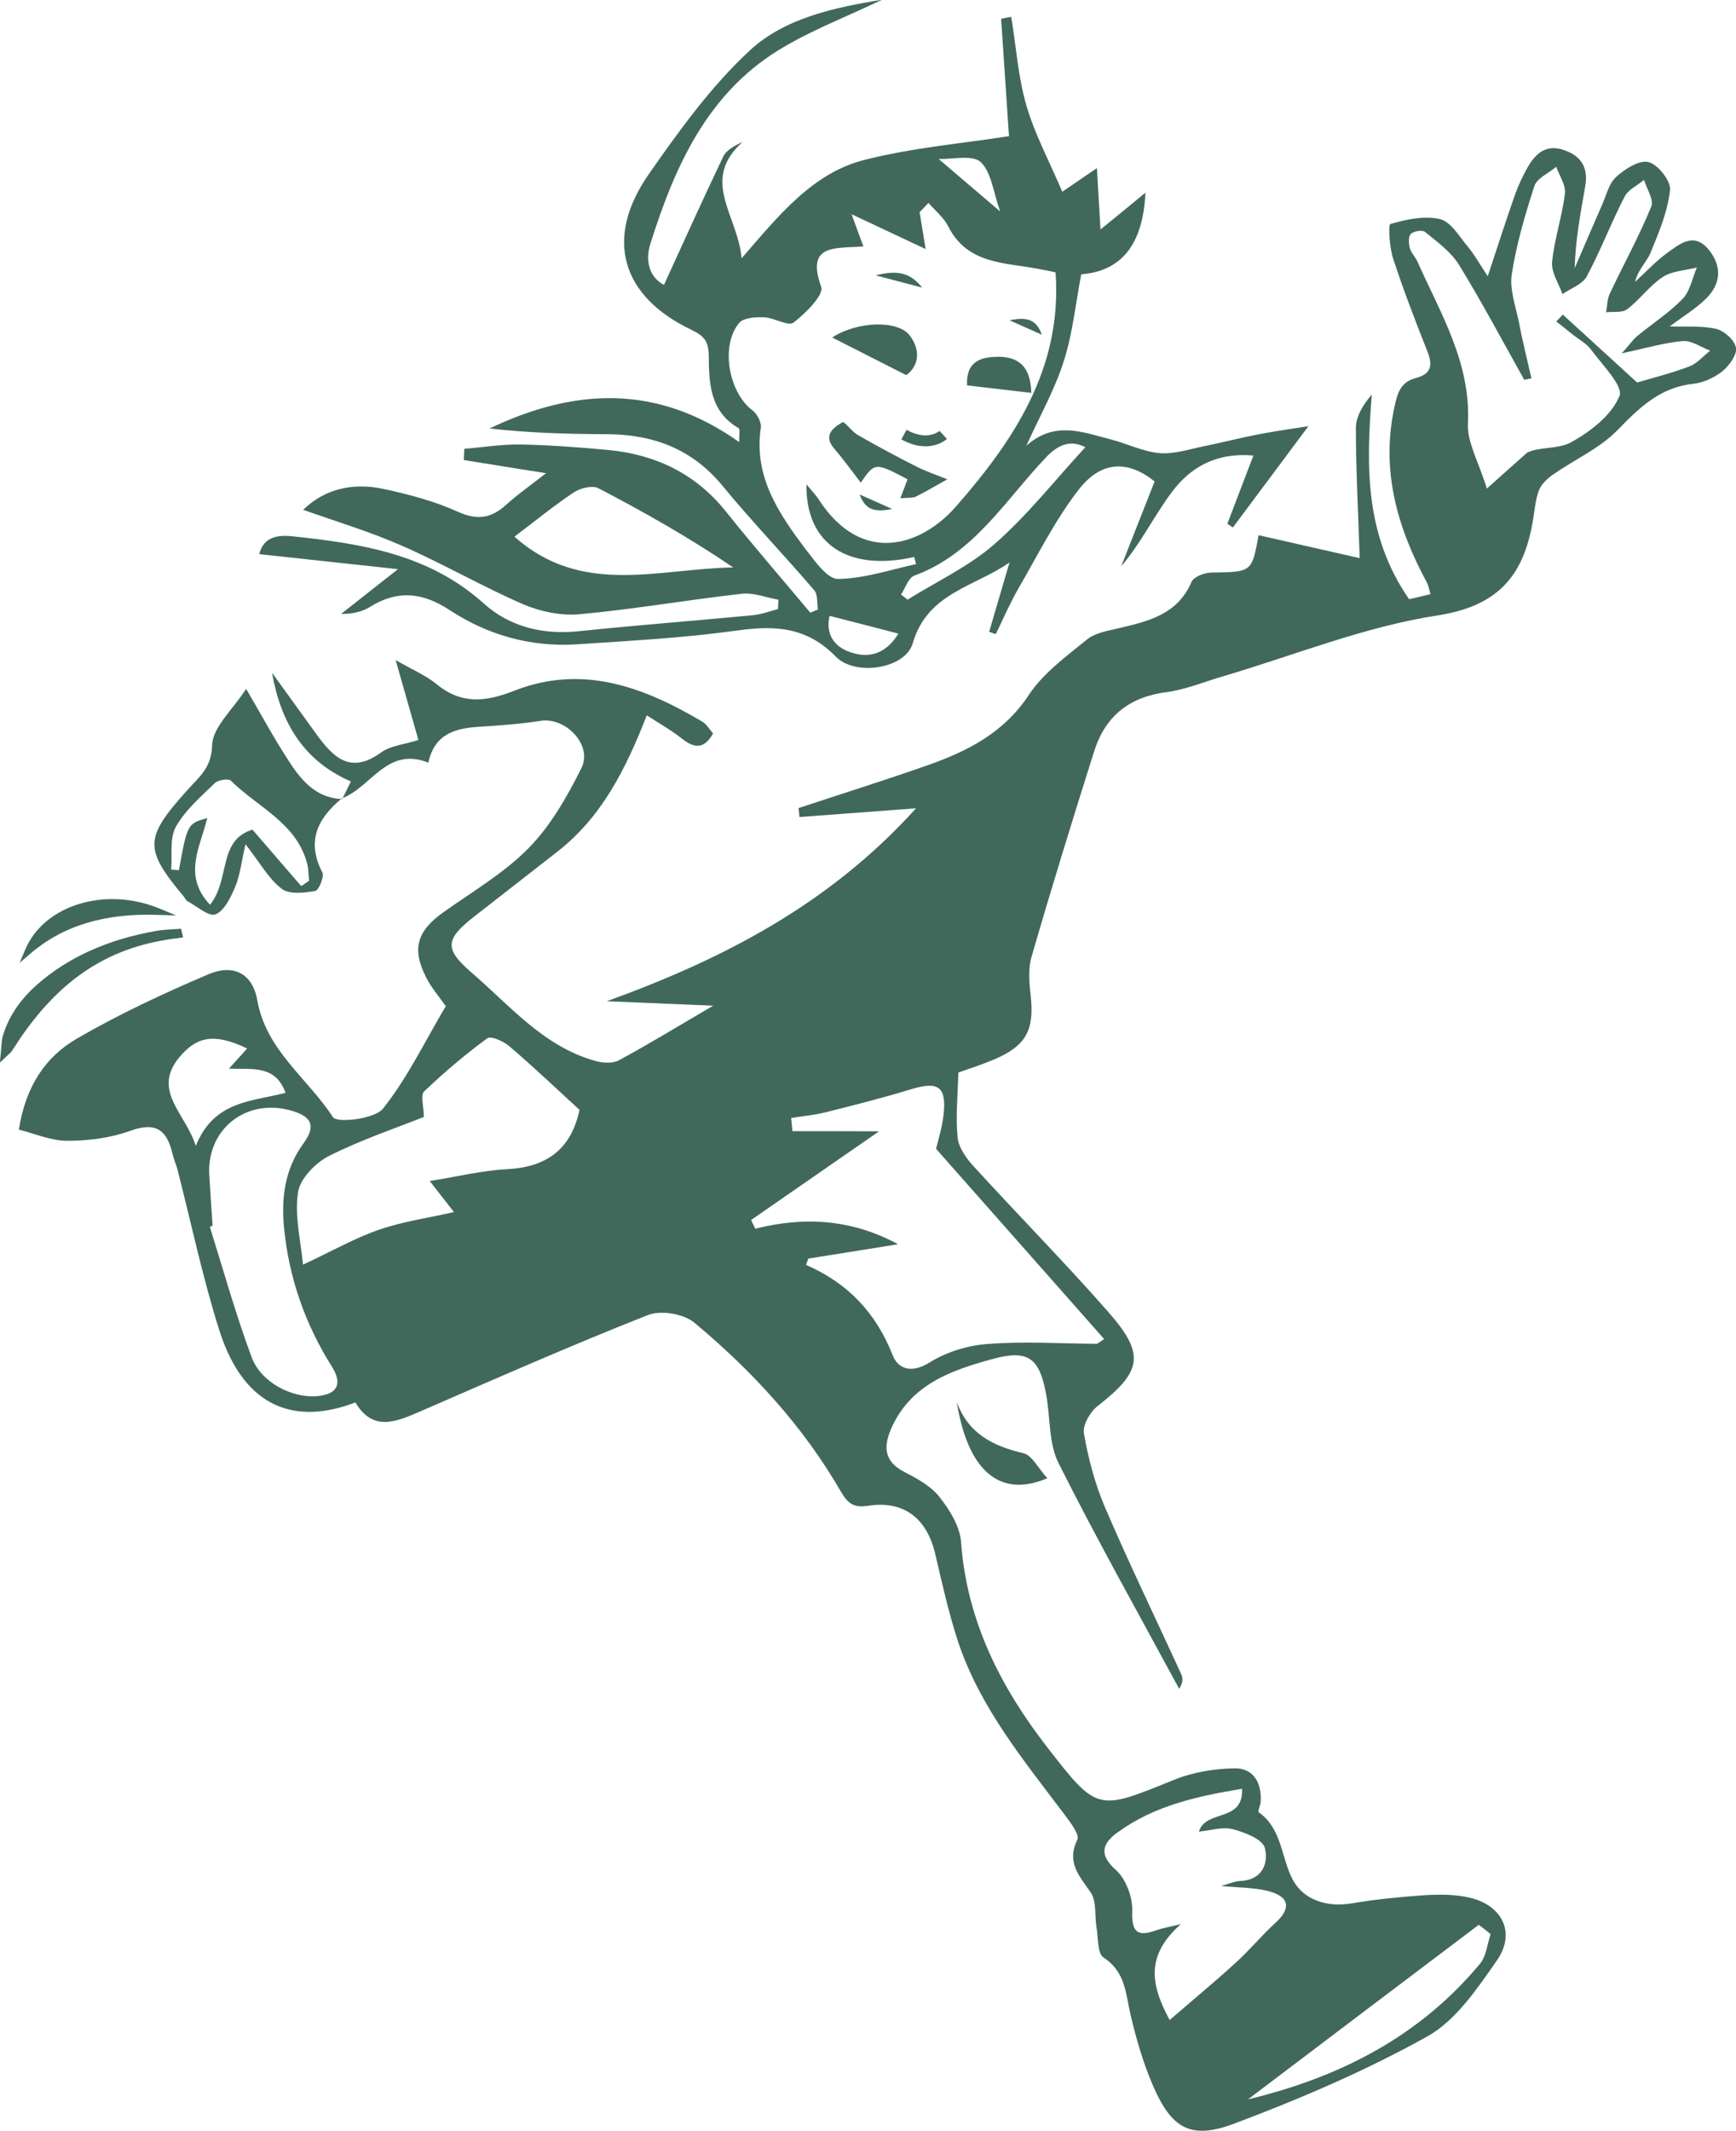 <?xml version="1.0" encoding="UTF-8"?> <svg xmlns="http://www.w3.org/2000/svg" id="Calque_1" data-name="Calque 1" viewBox="0 0 219.08 268.85"><path d="M22.65,118.33l.46-.06-.26-1.1-.36.03c-.29.02-.58.04-.86.05-.64.04-1.29.08-1.92.2-6.09,1.06-11.17,3.35-15.06,6.8-2.18,1.93-3.63,4.12-4.31,6.51-.11.42-.14.84-.18,1.34-.01.26-.04.53-.07.86l-.11,1.11.81-.77c.16-.15.28-.26.37-.34.15-.14.24-.23.33-.35.15-.22.3-.45.45-.68.12-.17.22-.34.33-.52,5.4-8.07,11.67-12.09,20.36-13.07" style="fill: #41695b;"></path><path d="M3.16,119.86l-.68,1.61,1.32-1.13c4.11-3.54,9.4-5.16,16.15-4.91l2.28.07-2.11-.88c-6.84-2.82-14.61-.43-16.96,5.24" style="fill: #41695b;"></path><path d="M219.07,43.87c-.13-.92-1.46-2.12-2.46-2.37-1.85-.43-3.82-.25-5.89-.32,1.6-1.21,3.27-2.21,4.59-3.52,1.86-1.83,2.03-4.04.36-6.12-1.86-2.32-3.67-.79-5.29.38-1.46,1.07-2.7,2.42-4.04,3.64.37-1.54,1.47-2.49,1.97-3.71,1.05-2.55,2.16-5.18,2.44-7.87.14-1.13-1.51-3.23-2.71-3.53-1.16-.3-3,.87-4.1,1.89-.93.83-1.23,2.36-1.8,3.59-1.15,2.62-2.28,5.27-3.42,7.9.1-3.59.75-6.99,1.34-10.38.38-2.21-.44-3.73-2.62-4.49-2.34-.84-3.67.41-4.69,2.21-.61,1.08-1.14,2.22-1.56,3.39-1.14,3.25-2.2,6.55-3.44,10.29-1.02-1.53-1.66-2.7-2.5-3.71-1.07-1.28-2.14-3.15-3.51-3.49-1.96-.47-4.26.02-6.27.61-.3.08-.13,2.95.34,4.36,1.29,3.97,2.81,7.88,4.34,11.76.68,1.72.45,2.81-1.46,3.31-1.89.49-2.33,1.8-2.72,3.68-1.73,8.02.37,15.21,4.11,22.15.2.37.26.82.44,1.44-1.1.26-2.02.48-2.69.64-5.59-8.04-5.44-16.75-4.71-25.82-1.13,1.3-2.01,2.77-2.01,4.24,0,5.14.28,10.3.48,16.4-4.5-1.03-8.65-1.97-12.76-2.9-.85,4.7-.85,4.64-6.03,4.72-.83.02-2.16.54-2.43,1.17-1.77,4.12-5.44,4.97-9.2,5.85-1.38.32-2.97.58-4.01,1.43-2.62,2.13-5.5,4.23-7.33,6.99-3.16,4.8-7.75,7.1-12.8,8.88-5.39,1.89-10.84,3.6-16.26,5.39.04.37.08.75.12,1.13,4.67-.35,9.35-.7,14.71-1.1-10.94,12.11-24.35,19.03-39.03,24.34,4.31.17,8.59.36,13.44.56-4.36,2.54-8.08,4.83-11.93,6.9-.8.43-2.12.32-3.07.04-6.5-1.87-10.7-6.99-15.55-11.16-3.41-2.95-3.28-4.17.39-7.03,3.47-2.7,6.94-5.42,10.41-8.12,5.66-4.37,8.72-10.49,11.36-17.26,1.6,1.04,2.98,1.8,4.2,2.76,1.53,1.22,2.86,1.82,4.17-.47-.46-.52-.8-1.16-1.34-1.48-7.39-4.39-15.14-7.28-23.71-3.93-3.58,1.41-6.66,1.79-9.81-.79-1.38-1.13-3.11-1.86-5.2-3.06,1.08,3.77,1.95,6.88,2.87,10.08-1.79.58-3.53.7-4.73,1.59-3.91,2.83-6.08.52-8.19-2.39-1.85-2.56-3.7-5.12-5.55-7.68,1.09,6.23,3.95,11.12,9.95,13.71-.34.7-.68,1.4-1.03,2.09,3.64-1.44,5.63-6.53,10.8-4.46.82-3.69,3.45-4.34,6.45-4.53,2.59-.16,5.2-.35,7.75-.75,3.16-.48,6.57,3.09,5.13,5.95-1.79,3.59-3.87,7.25-6.64,10.08-3.12,3.18-7.13,5.52-10.81,8.14-3.33,2.37-4,4.65-2.11,8.29.68,1.29,1.64,2.42,2.44,3.54-2.6,4.37-4.81,9-7.92,12.92-1.04,1.33-5.84,1.86-6.33,1.08-3.17-4.9-8.43-8.41-9.54-14.75-.6-3.39-3.03-4.6-6.15-3.28-5.7,2.43-11.33,5.05-16.66,8.15-3.88,2.26-6.43,5.95-7.28,11.46,2,.5,4.06,1.41,6.12,1.41,2.69,0,5.5-.37,8-1.28,3.25-1.17,4.59,0,5.27,2.93.15.66.44,1.28.62,1.94,1.74,6.79,3.18,13.67,5.29,20.33,3.22,10.08,9.84,11.89,17.17,9.09,2.23,3.74,5.16,2.44,8.23,1.11,9.53-4.14,19.03-8.33,28.69-12.14,1.62-.64,4.5-.16,5.84.95,7.32,6.1,13.76,13.08,18.55,21.4.91,1.54,1.68,1.98,3.42,1.71,4.46-.68,7.39,1.57,8.44,6.07.88,3.74,1.71,7.52,2.91,11.15,2.78,8.3,8.31,14.96,13.47,21.82.7.94,1.87,2.47,1.56,3.09-1.41,2.89.26,4.57,1.69,6.67.77,1.14.48,2.99.74,4.5.22,1.28.1,3.2.87,3.7,2.83,1.82,2.79,4.64,3.44,7.34.7,2.96,1.56,5.92,2.76,8.72,2.36,5.51,4.77,7,10.39,4.86,8.31-3.13,16.55-6.66,24.3-10.98,3.6-2.02,6.31-6.06,8.79-9.62,2.37-3.46.65-6.92-3.5-7.88-1.83-.43-3.82-.41-5.71-.3-3.05.21-6.1.51-9.11,1.02-3.15.54-6.06-.41-7.44-2.91-1.51-2.77-1.34-6.46-4.33-8.58-.15-.11.21-.85.24-1.28.18-2.38-.89-4.28-3.24-4.26-2.62.03-5.39.5-7.79,1.49-9.53,3.87-9.56,4.02-15.87-4.11-5.92-7.63-10.17-15.97-10.9-25.88-.13-1.99-1.44-4.11-2.74-5.75-1.07-1.36-2.8-2.31-4.4-3.13-2.66-1.37-2.68-3.26-1.61-5.65,2.49-5.46,7.58-7.21,12.71-8.61,4.55-1.25,5.94-.11,6.78,4.5.53,2.89.3,6.13,1.56,8.64,4.82,9.61,10.1,18.99,15.22,28.47.56-.89.45-1.43.23-1.92-3.2-6.98-6.55-13.89-9.58-20.95-1.26-2.94-2.11-6.15-2.67-9.34-.2-1.04.78-2.73,1.73-3.47,5.58-4.35,6.06-6.51,1.35-11.86-5.51-6.28-11.4-12.24-17.02-18.41-.93-1.01-1.89-2.36-2-3.64-.27-2.55.02-5.15.09-8.16,1.14-.41,2.85-.96,4.51-1.65,4.04-1.72,5.09-3.72,4.63-7.98-.19-1.67-.35-3.49.12-5.05,2.51-8.66,5.17-17.29,7.89-25.88,1.4-4.39,4.4-6.82,9.08-7.43,2.45-.32,4.79-1.31,7.19-2.01,8.99-2.65,17.84-6.26,27.03-7.67,7.67-1.19,10.83-4.98,12.03-11.78.24-1.34.32-2.72.78-3.99.3-.78,1.05-1.49,1.78-2,2.72-1.91,5.93-3.31,8.19-5.66,2.76-2.84,5.37-5.36,9.53-5.8,1.28-.13,2.65-.78,3.68-1.59.85-.71,1.84-2.07,1.71-2.99M22.58,133.46c2.28-2.81,4.57-3.1,8.61-1.18-.66.75-1.31,1.45-2.3,2.55,2.94.11,5.88-.51,7.14,3.05-4.23,1.1-9.03.97-11.32,6.69-1.33-4.16-5.52-6.92-2.13-11.12M39.94,176.15c-3.16.23-7.04-1.77-8.2-4.96-2-5.38-3.54-10.92-5.26-16.41.12-.04.24-.09.35-.14-.14-2.14-.3-4.28-.42-6.42-.32-5.71,4.58-9.64,10.16-8.15,2.79.74,3.36,1.96,1.71,4.21-2.35,3.23-2.8,6.86-2.43,10.66.62,6.28,2.65,12.11,6.03,17.47,1.4,2.22.68,3.54-1.94,3.74M64.03,147.51c-3.14.15-6.26.93-9.8,1.49,1.05,1.35,2.1,2.69,3.06,3.92-3.18.73-6.44,1.18-9.47,2.23-3.06,1.06-5.91,2.69-9.58,4.4-.3-3.09-1.08-6.19-.63-9.13.26-1.71,2.19-3.7,3.87-4.56,4.11-2.07,8.48-3.54,12.01-4.94-.02-1.37-.44-2.77.04-3.23,2.52-2.39,5.17-4.65,7.97-6.7.46-.33,2.06.39,2.78,1.01,3,2.56,5.86,5.28,8.85,8.02-1.02,4.88-4.06,7.23-9.1,7.48M186.62,242.84c.51.39,1.02.78,1.49,1.18-.43,1.28-.54,2.8-1.36,3.76-7.65,9.18-17.7,14.31-29.25,17.08,9.82-7.44,19.46-14.73,29.12-22.02M141.16,231.1c4.59-3.31,9.93-4.48,15.58-5.42.22,4.28-4.56,2.55-5.44,5.4,1.48-.13,2.98-.64,4.24-.31,1.5.39,3.75,1.24,4.07,2.35.51,1.9-.27,4.07-3.07,4.19-.66.02-1.31.32-2.44.63,2.39.24,4.31.19,6.08.68,2.61.73,2.74,2.19.76,3.99-1.74,1.59-3.24,3.43-4.99,5.01-2.58,2.36-5.28,4.59-8.34,7.23-2.66-4.87-2.78-8.35,1.41-12.1-1.71.43-2.41.53-3.04.76-2.39.87-3.2.35-3.09-2.43.06-1.73-.81-4.02-2.07-5.16-2.38-2.1-1.49-3.53.35-4.84M139.34,168.94c-.3.21-.59.41-.9.6-4.6-.03-9.22-.33-13.79.02-2.51.18-5.21,1-7.33,2.33-2.29,1.43-4,.85-4.69-.97-2.09-5.28-5.62-9.04-10.92-11.34.11-.27.2-.53.3-.79,3.77-.6,7.55-1.2,11.32-1.81-5.81-3.16-11.81-3.53-18.01-1.96-.17-.37-.36-.74-.53-1.1,5.35-3.71,10.7-7.42,16.15-11.19-3.69-.02-7.3-.02-10.94-.02-.05-.56-.09-1.11-.16-1.66,1.44-.23,2.89-.36,4.32-.71,3.62-.91,7.23-1.82,10.79-2.91,3.44-1.04,4.51-.37,4.13,3.16-.18,1.67-.7,3.29-.95,4.35,7.21,8.16,14.21,16.08,21.21,24M213.2,46.23c-2.31.87-4.71,1.47-6.6,2.03-3.22-2.95-6.3-5.77-9.38-8.57-.26.29-.53.58-.82.87.69.53,1.36,1.08,2.04,1.62.8.64,1.76,1.14,2.34,1.92,1.41,1.93,4.11,4.6,3.59,5.87-.97,2.39-3.6,4.43-6.02,5.79-1.69.96-4.15.57-5.64,1.36-1.42,1.26-2.81,2.49-5.07,4.52-1.06-3.43-2.51-5.86-2.39-8.2.38-7.68-3.44-13.86-6.36-20.41-.27-.61-.82-1.13-.98-1.75-.14-.57-.19-1.45.14-1.77.36-.35,1.45-.53,1.77-.26,1.56,1.27,3.28,2.51,4.31,4.17,2.9,4.73,5.51,9.65,8.23,14.5.32-.07.6-.13.9-.19-.53-2.35-1.12-4.69-1.57-7.04-.4-2.02-1.2-4.14-.91-6.09.59-3.77,1.67-7.49,2.86-11.13.33-1,1.81-1.62,2.75-2.43.4,1.13,1.23,2.32,1.1,3.38-.35,2.89-1.33,5.74-1.62,8.62-.12,1.31.83,2.71,1.31,4.07,1.03-.72,2.51-1.23,3.05-2.21,1.77-3.27,3.08-6.78,4.79-10.09.46-.89,1.61-1.41,2.46-2.11.33,1.14,1.28,2.53.9,3.38-1.53,3.73-3.49,7.29-5.22,10.95-.34.71-.33,1.57-.47,2.37.91-.11,2.04.09,2.65-.38,1.61-1.22,2.83-2.98,4.51-4.08,1.18-.77,2.84-.81,4.29-1.19-.57,1.33-.84,2.95-1.78,3.94-1.71,1.77-3.84,3.14-5.75,4.71-.47.39-.81.91-1.95,2.18,3.24-.69,5.47-1.37,7.74-1.55,1.1-.08,2.28.78,3.42,1.21-.87.69-1.65,1.62-2.64,2" style="fill: #41695b;"></path><path d="M43.09,77.46c1.39,0,2.61-.27,3.6-.89,3.47-2.16,6.61-1.85,10.02.38,4.83,3.18,10.29,4.72,16.11,4.34,6.77-.45,13.55-.81,20.27-1.75,4.78-.67,8.77-.41,12.38,3.3,2.46,2.52,8.76,1.55,9.71-1.66,1.84-6.4,7.84-7.14,12.22-10.22-.85,2.91-1.71,5.83-2.57,8.75.29.11.55.2.83.3.93-1.89,1.76-3.84,2.81-5.67,2.48-4.28,4.7-8.77,7.71-12.63,2.86-3.63,6.22-3.63,9.53-.97-1.4,3.55-2.82,7.14-4.22,10.72,2.51-2.96,4.16-6.39,6.4-9.38,2.34-3.14,5.59-5.01,10.29-4.61-1.18,3.1-2.24,5.85-3.29,8.61.23.16.46.31.7.47,3.33-4.48,6.69-8.97,9.53-12.78-1.57.25-3.84.56-6.09.99-2.35.44-4.65,1.04-6.95,1.51-1.91.38-3.86,1.05-5.74.9-2.08-.18-4.11-1.21-6.19-1.74-3.49-.89-7.04-2.39-10.63.81,1.77-3.88,3.62-7.16,4.73-10.68,1.12-3.51,1.49-7.25,2.2-10.95,5.09-.4,7.81-3.79,8.1-10.3-1.73,1.43-3.5,2.89-5.67,4.64-.18-2.95-.31-5.23-.45-7.74-1.55,1.06-2.71,1.84-4.37,2.98-1.66-3.89-3.5-7.3-4.54-10.92-1.04-3.59-1.29-7.42-1.9-11.14-.42.07-.85.15-1.28.24.35,5.2.7,10.38.99,14.81-5.69.9-12.06,1.43-18.18,2.98-6.57,1.64-10.82,6.96-15.56,12.43-.45-5.37-5.3-9.85.13-14.68-1.13.52-2.07,1.05-2.45,1.85-2.55,5.33-4.97,10.71-7.48,16.19-1.91-1.02-2.38-3.12-1.7-5.24,3.04-9.62,7.08-18.73,16.06-24.32,4.06-2.52,8.6-4.23,13.16-6.42-6.18,1-12.3,2.35-16.67,6.38-4.89,4.53-8.92,10.11-12.76,15.62-5.64,8.08-3.51,15.41,5.37,19.64,1.52.74,2.16,1.37,2.19,3.17.03,3.48.1,7.11,3.76,9.23.22.12.06.89.09,1.77-10.44-7.41-20.88-6.79-31.51-1.72,4.93.56,9.87.71,14.83.72,5.85.03,10.75,1.86,14.59,6.54,3.72,4.51,7.78,8.74,11.58,13.18.44.53.31,1.59.44,2.4-.32.14-.65.26-.96.4-3.53-4.22-7.16-8.39-10.59-12.69-3.84-4.82-8.87-7.25-14.85-7.83-3.72-.35-7.44-.63-11.18-.7-2.33-.04-4.69.36-7.04.54-.01.48-.06.95-.07,1.42,3.26.53,6.56,1.06,10.38,1.66-1.9,1.5-3.56,2.65-5.03,3.98-1.87,1.7-3.62,2.01-6.09.89-2.95-1.34-6.17-2.19-9.38-2.88-3.85-.83-7.42-.03-10.15,2.63,4.22,1.5,8.44,2.76,12.43,4.52,5.2,2.27,10.09,5.12,15.27,7.37,2.17.94,4.81,1.5,7.14,1.29,6.84-.62,13.67-1.82,20.53-2.59,1.49-.17,3.06.49,4.62.76-.02.39-.05.79-.08,1.18-1.06.27-2.1.68-3.18.77-7.31.7-14.64,1.26-21.96,2.02-4.52.46-8.68-.53-12-3.52-6.94-6.23-15.43-7.54-24.16-8.46-2.26-.24-3.65.34-4.16,2.25,5.6.61,11.14,1.21,17.51,1.9-2.93,2.31-5.02,3.95-7.1,5.59M107.9,82.46c-2.51-.61-3.77-2.32-3.21-4.76,3.02.77,5.74,1.47,8.68,2.24-1.15,1.9-2.93,3.16-5.47,2.52M132.02,57.68c1.89-1.98,3.45-2.02,4.95-1.26-3.83,4.15-7.29,8.57-11.44,12.2-3.23,2.84-7.31,4.73-11,7.04-.27-.23-.55-.44-.82-.65.55-.82.92-2.09,1.64-2.37,7.58-2.77,11.52-9.56,16.68-14.96M123.75,20.44c1.37,1.27,1.59,3.79,2.47,6.24-2.9-2.48-5.16-4.39-7.77-6.63,1.75.07,4.26-.56,5.3.39M101.7,69.34c-3.4-4.54-6.62-9.19-5.68-15.39.08-.67-.46-1.72-1.04-2.16-3.01-2.24-4.11-8.15-1.7-11.04.54-.67,2.08-.76,3.16-.72,1.28.06,3.04,1.18,3.7.67,1.51-1.16,3.87-3.5,3.49-4.52-1.98-5.48,1.86-4.81,5.33-5.09-.49-1.3-.82-2.22-1.49-4.06,3.46,1.63,6.2,2.91,9.34,4.39-.28-1.73-.51-3.19-.76-4.64.38-.39.75-.8,1.12-1.19.84.99,1.93,1.85,2.49,2.96,2.44,4.85,7.19,4.55,11.45,5.39.78.14,1.52.29,2.1.42.87,12.08-5.27,21.2-12.54,29.51-4.47,5.12-11.95,7.45-17.32-.81-.39-.63-.94-1.16-1.58-1.96-.11,7.57,5.28,11.05,13.61,9.17.07.29.14.59.22.9-3.27.71-6.56,1.84-9.86,1.87-1.33,0-2.89-2.22-4.02-3.69M64.93,67.7c2.85-2.15,5.11-4.01,7.52-5.6.82-.53,2.31-.89,3.07-.5,5.82,3.03,11.53,6.27,17.01,9.99-9.38.14-19.13,3.7-27.61-3.89" style="fill: #41695b;"></path><path d="M36.36,95.88c-1.76-2.7-3.29-5.54-5.3-8.97-1.71,2.65-4.24,4.86-4.29,7.11-.08,2.89-1.67,4.03-3.13,5.66-5.45,6.08-5.48,7.39-.43,13.46.14.17.24.43.41.53,1.2.65,2.76,2.03,3.58,1.69,1.12-.45,1.92-2.15,2.48-3.47.61-1.44.77-3.07,1.3-5.38,1.89,2.43,2.95,4.4,4.58,5.63.95.73,2.84.51,4.22.27.44-.07,1.17-1.81.9-2.34-2.02-3.89-.64-6.75,2.36-9.26-3.28-.19-5.1-2.47-6.68-4.92M38.99,111.13c-.32.23-.64.45-.98.66-2.02-2.34-4.05-4.69-6.15-7.12-4.4,1.36-2.76,6.21-5.35,9.48-3.54-3.74-1.17-7.4-.36-10.94-2.48.7-2.52.75-3.57,6.58-.32-.02-.64-.05-.98-.08.16-1.83-.22-3.94.59-5.39,1.18-2.11,3.15-3.8,4.92-5.52.4-.41,1.73-.6,2.03-.3,3.36,3.34,8.28,5.3,9.63,10.48.17.69.16,1.44.24,2.15" style="fill: #41695b;"></path><path d="M43.04,100.81s.09.02.14.02c.01-.05.04-.1.06-.14-.05.02-.09.05-.15.06-.02.02-.04.04-.05.06" style="fill: #41695b;"></path><path d="M129.14,183.34c-3.8-.9-6.9-2.41-8.4-6.45,1.49,9.14,5.74,12.04,11.43,9.61-1.11-1.19-1.9-2.89-3.03-3.16" style="fill: #41695b;"></path><path d="M108.63,60.89c1.78-2.57,1.82-2.57,5.9-.42-.24.67-.5,1.33-.91,2.4,1.02-.1,1.57-.02,1.97-.22,1.33-.67,2.63-1.44,3.96-2.18-1.29-.52-2.61-.96-3.85-1.58-2.52-1.27-5.01-2.61-7.45-4.01-.75-.43-1.69-1.75-1.92-1.61-1.24.72-2.51,1.67-1.01,3.38,1.13,1.32,2.16,2.74,3.32,4.26" style="fill: #41695b;"></path><path d="M114.87,42.4c-1.4-2.01-6.58-1.95-9.85.18,3.17,1.61,5.98,3.04,9.35,4.75,1.21-.85,2.09-2.71.5-4.93" style="fill: #41695b;"></path><path d="M125.8,45.02c-2.02.03-3.91.58-3.76,3.6,2.61.31,5.15.6,8.11.95-.1-3.72-1.98-4.59-4.35-4.56" style="fill: #41695b;"></path><path d="M112.58,64.21c-1.64-.73-2.8-1.24-4.09-1.82.66,1.8,1.72,2.32,4.09,1.82" style="fill: #41695b;"></path><path d="M127.4,40.41c1.64.74,2.79,1.24,4.08,1.82-.65-1.8-1.7-2.32-4.08-1.82" style="fill: #41695b;"></path><path d="M110.51,34.74c2.34.62,4.01,1.06,5.87,1.55-1.46-1.82-3-2.28-5.87-1.55" style="fill: #41695b;"></path><path d="M113.75,55.43c3.5,1.97,5.66.03,5.75-.05l-.94-1.02c-.06.06-1.54,1.33-4.15-.13l-.66,1.19Z" style="fill: #41695b;"></path></svg> 